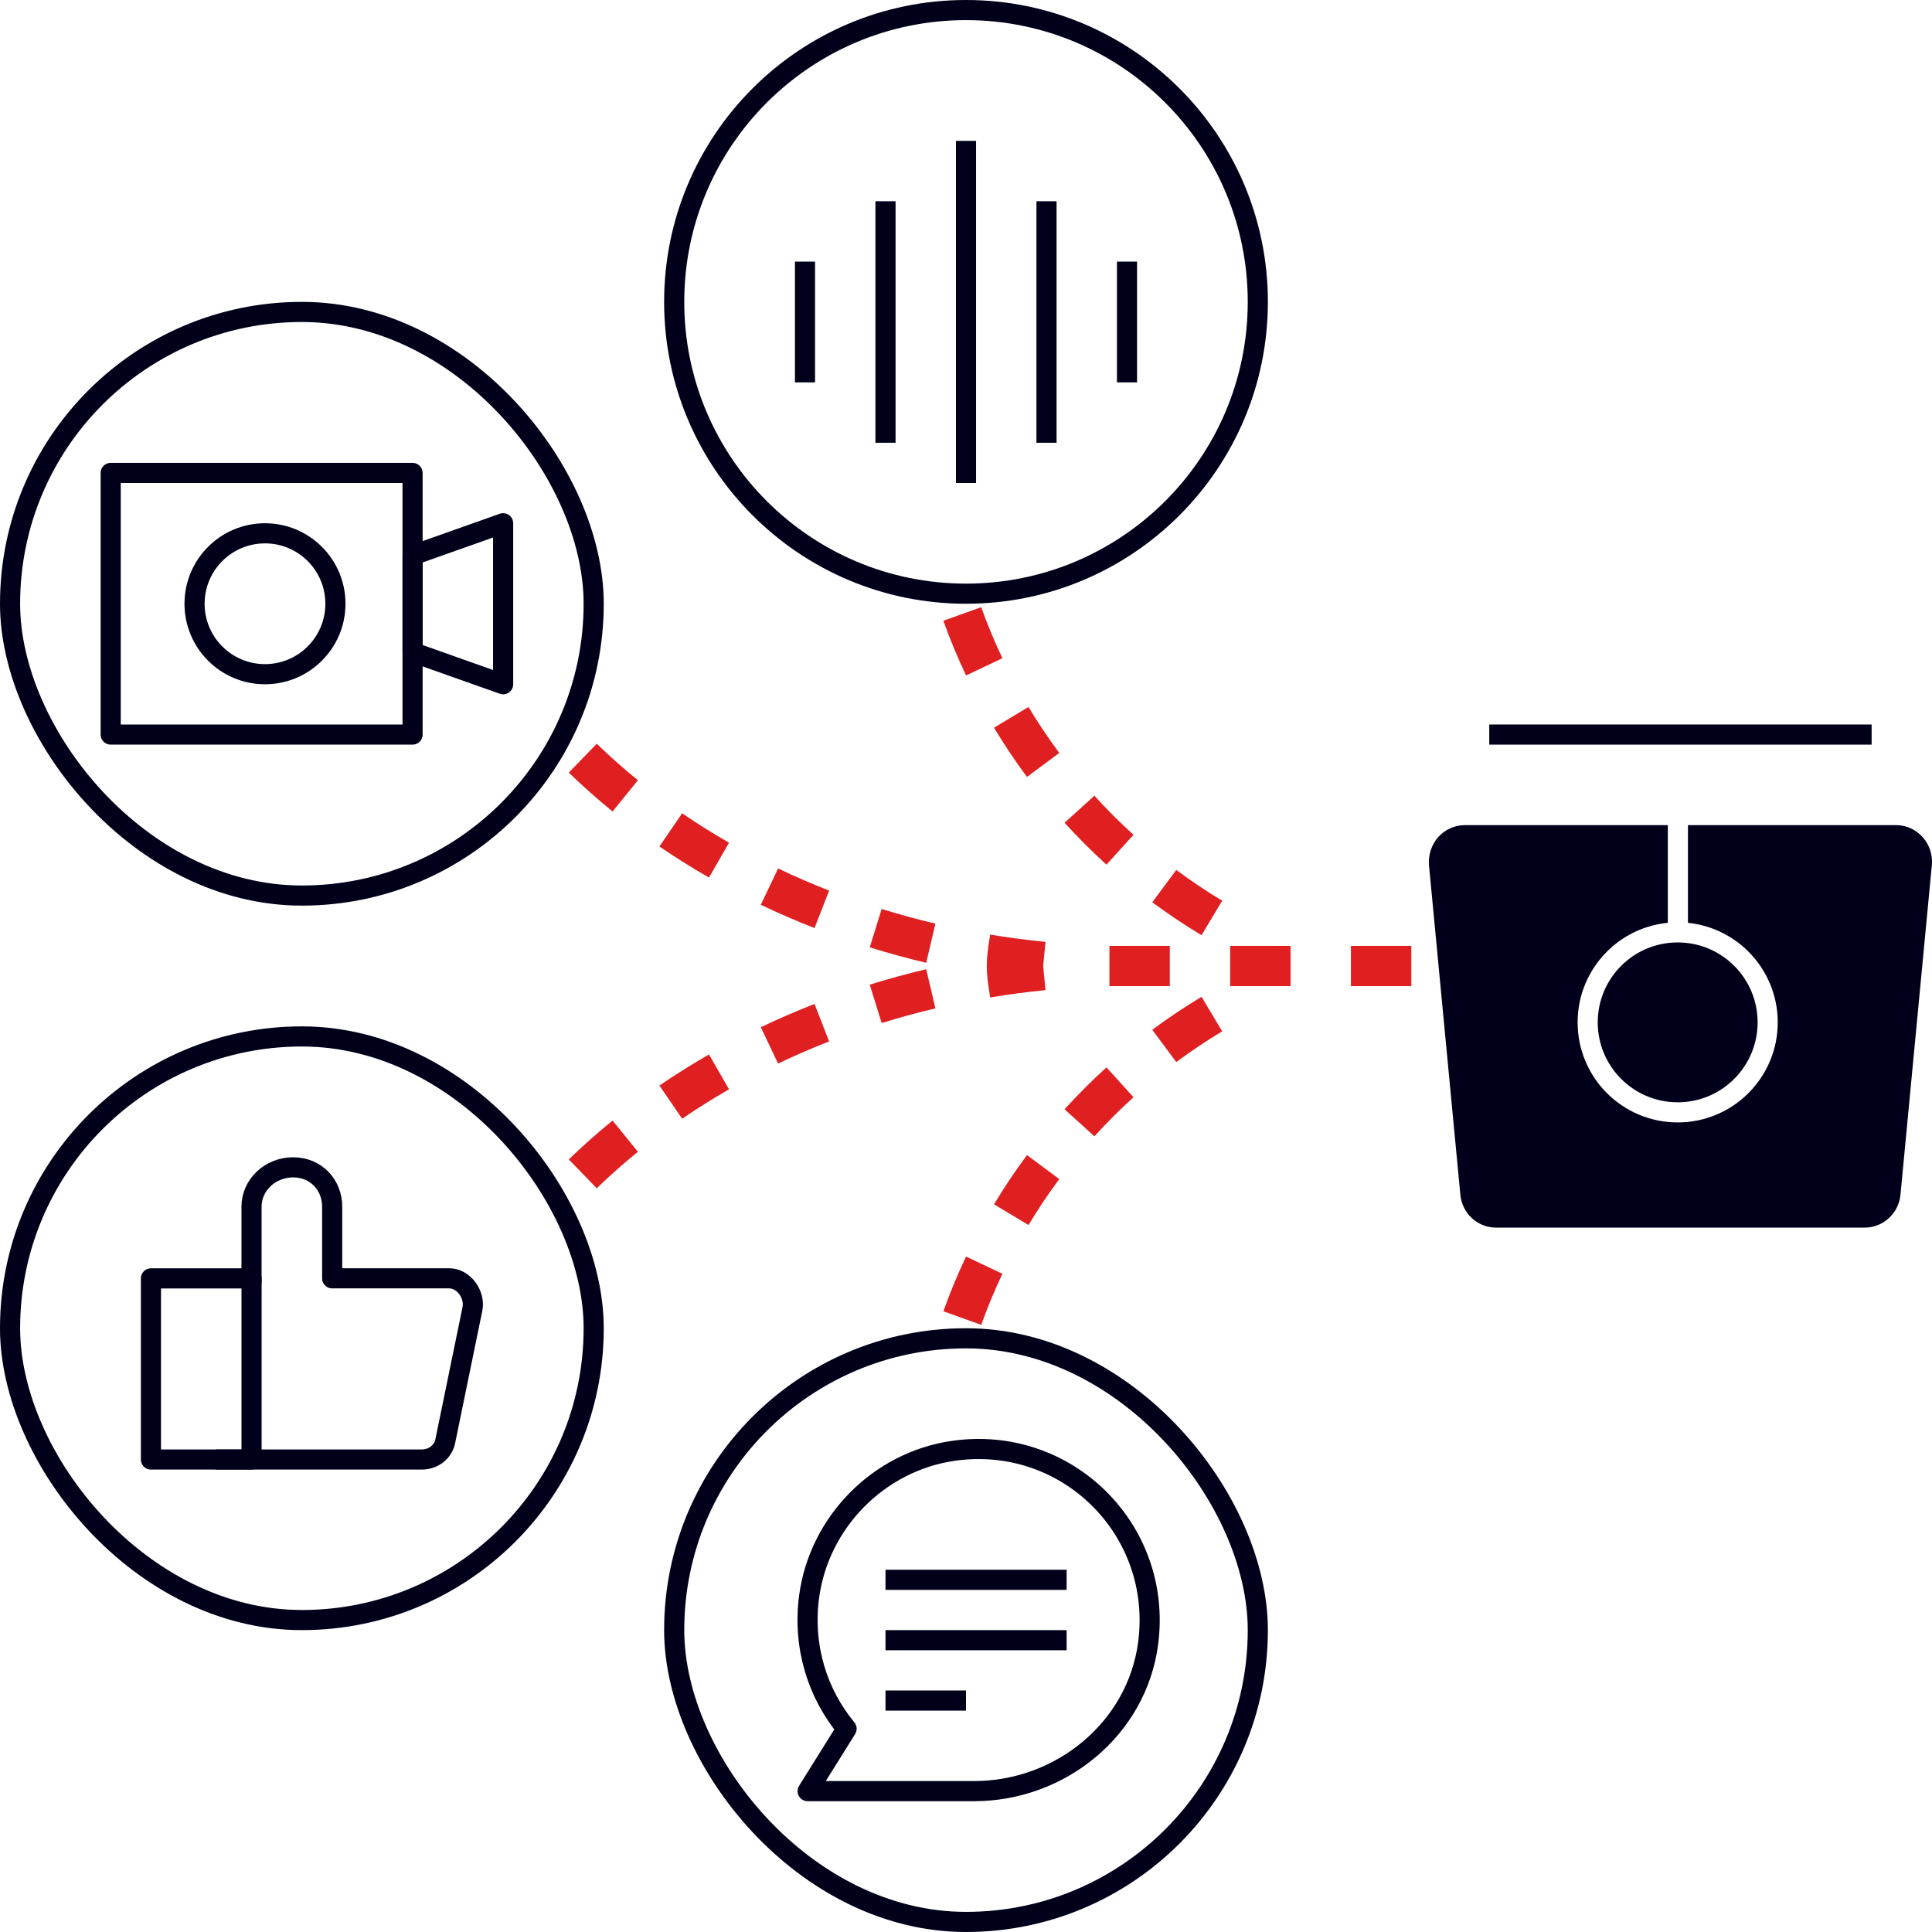 <svg width="96" height="96" viewBox="0 0 96 96" fill="none" xmlns="http://www.w3.org/2000/svg">
<rect width="96" height="96" fill="white"/>
<path d="M48 0.5C56.008 0.5 62.5 6.992 62.5 15C62.5 23.008 56.008 29.5 48 29.5C39.992 29.5 33.5 23.008 33.5 15C33.5 6.992 39.992 0.5 48 0.5Z" stroke="#00001A"/>
<path d="M48 7V24" stroke="#00001A" stroke-linejoin="round"/>
<path d="M44 10V22" stroke="#00001A" stroke-linejoin="round"/>
<path d="M40 13V19" stroke="#00001A" stroke-linejoin="round"/>
<path d="M52 10V22" stroke="#00001A" stroke-linejoin="round"/>
<path d="M56 13V19" stroke="#00001A" stroke-linejoin="round"/>
<rect x="33.5" y="66.5" width="29" height="29" rx="14.5" fill="white" stroke="#00001A"/>
<path d="M40.203 79.341C39.876 81.839 40.628 84.161 42.066 85.9L40.131 89H48.401C52.697 89 56.496 85.907 57.051 81.649C57.79 76.012 52.998 71.264 47.342 72.095C43.648 72.638 40.693 75.646 40.203 79.347V79.341Z" stroke="#00001A" stroke-linejoin="round"/>
<path d="M48 84V85H44V84H48Z" fill="#00001A"/>
<path d="M53 81V82H44V81H53Z" fill="#00001A"/>
<path d="M53 78V79H44V78H53Z" fill="#00001A"/>
<path d="M94.203 41H72.785C72.285 41 71.804 41.219 71.467 41.591C71.13 41.972 70.967 42.477 71.005 42.991L72.564 59.361C72.65 60.295 73.419 61 74.343 61H92.654C93.568 61 94.347 60.295 94.434 59.361L95.992 42.991C96.04 42.477 95.876 41.972 95.53 41.591C95.184 41.21 94.713 41 94.213 41H94.203Z" fill="#00001A"/>
<path d="M93 36L93 37L74 37L74 36L93 36Z" fill="#00001A"/>
<path d="M83.363 55.273C85.833 55.273 87.835 53.271 87.835 50.801C87.835 48.331 85.833 46.329 83.363 46.329C80.893 46.329 78.891 48.331 78.891 50.801C78.891 53.271 80.893 55.273 83.363 55.273Z" stroke="white" stroke-linejoin="round"/>
<path d="M83.373 40.809V46.579" stroke="white" stroke-linejoin="round"/>
<path d="M49.809 63.293C49.418 64.117 49.066 64.965 48.756 65.831L46.875 65.157C47.207 64.229 47.584 63.321 48.003 62.438L49.809 63.293Z" fill="#E01F21"/>
<path d="M52.635 58.588C52.089 59.322 51.578 60.084 51.105 60.871L49.393 59.842C49.899 58.998 50.446 58.181 51.03 57.395L52.635 58.588Z" fill="#E01F21"/>
<path d="M31.697 57.23C30.983 57.812 30.3 58.417 29.652 59.046L28.957 58.327L28.956 58.328L28.263 57.611C28.953 56.942 29.679 56.297 30.438 55.68L31.697 57.23Z" fill="#E01F21"/>
<path d="M56.323 54.52C55.644 55.135 54.996 55.784 54.38 56.463L53.64 55.791L53.639 55.792L52.898 55.119C53.558 54.392 54.253 53.697 54.98 53.037L56.323 54.52Z" fill="#E01F21"/>
<path d="M36.224 54.127C35.421 54.588 34.644 55.076 33.895 55.589L33.331 54.763L33.33 54.764L32.767 53.94C33.559 53.397 34.382 52.882 35.23 52.395L36.224 54.127Z" fill="#E01F21"/>
<path d="M41.199 51.748C40.333 52.086 39.487 52.453 38.664 52.847L37.803 51.043C38.671 50.628 39.561 50.242 40.473 49.886L41.199 51.748Z" fill="#E01F21"/>
<path d="M60.731 51.245C59.944 51.718 59.183 52.229 58.448 52.774L57.256 51.169C58.043 50.584 58.86 50.038 59.703 49.531L60.731 51.245Z" fill="#E01F21"/>
<path d="M46.48 50.106C45.574 50.32 44.683 50.564 43.81 50.835L43.381 49.455L43.218 48.927C44.136 48.642 45.071 48.385 46.023 48.16L46.48 50.106Z" fill="#E01F21"/>
<path d="M49.201 46.44C50.105 46.589 51.022 46.71 51.951 46.801L51.834 48L51.951 49.2C51.022 49.291 50.105 49.412 49.201 49.562C48.978 48.214 48.978 47.787 49.201 46.44Z" fill="#E01F21"/>
<path d="M58.127 49H55.127V47H58.127V49Z" fill="#E01F21"/>
<path d="M64.127 49H61.127V47H64.127V49Z" fill="#E01F21"/>
<path d="M70.127 49H67.127V47H70.127V49Z" fill="#E01F21"/>
<path d="M43.81 45.166C44.683 45.437 45.574 45.681 46.48 45.895L46.023 47.841C45.071 47.616 44.136 47.359 43.218 47.074L43.381 46.546L43.81 45.166Z" fill="#E01F21"/>
<path d="M58.448 43.227C59.183 43.772 59.944 44.283 60.731 44.756L59.703 46.47C58.86 45.963 58.043 45.416 57.256 44.832L58.448 43.227Z" fill="#E01F21"/>
<path d="M38.664 43.154C39.487 43.548 40.333 43.915 41.199 44.253L40.473 46.115C39.561 45.759 38.671 45.373 37.803 44.958L38.664 43.154Z" fill="#E01F21"/>
<path d="M33.895 40.412C34.644 40.925 35.421 41.413 36.224 41.874L35.23 43.606C34.382 43.119 33.56 42.605 32.767 42.062L33.33 41.237L33.331 41.238L33.895 40.412Z" fill="#E01F21"/>
<path d="M54.38 39.538C54.995 40.217 55.644 40.866 56.323 41.481L54.98 42.964C54.253 42.304 53.558 41.609 52.898 40.882L53.639 40.209L53.64 40.21L54.38 39.538Z" fill="#E01F21"/>
<path d="M29.652 36.955C30.3 37.584 30.983 38.189 31.697 38.77L30.438 40.321C29.679 39.704 28.953 39.059 28.263 38.39L28.956 37.673L28.957 37.674L29.652 36.955Z" fill="#E01F21"/>
<path d="M51.105 35.13C51.578 35.917 52.089 36.679 52.635 37.413L51.03 38.606C50.446 37.82 49.899 37.002 49.393 36.159L51.105 35.13Z" fill="#E01F21"/>
<path d="M48.756 30.17C49.066 31.036 49.418 31.884 49.809 32.708L48.003 33.563C47.584 32.68 47.207 31.772 46.875 30.844L48.756 30.17Z" fill="#E01F21"/>
<rect x="0.5" y="15.5" width="29" height="29" rx="14.5" fill="white" stroke="#00001A"/>
<path d="M20.5 23.5V36.5H5.5V23.5H20.5Z" stroke="#00001A" stroke-linejoin="round"/>
<path d="M25 34L20.504 32.406V27.594L25 26V34Z" stroke="#00001A" stroke-linejoin="round"/>
<path d="M13.167 33.5C15.1 33.5 16.667 31.933 16.667 30C16.667 28.067 15.1 26.5 13.167 26.5C11.234 26.5 9.667 28.067 9.667 30C9.667 31.933 11.234 33.5 13.167 33.5Z" stroke="#00001A" stroke-linejoin="round"/>
<rect x="0.5" y="51.5" width="29" height="29" rx="14.5" fill="white" stroke="#00001A"/>
<path d="M12.5 63.522H7.5V72.522H12.5V63.522Z" stroke="#00001A" stroke-linejoin="round"/>
<path d="M12.498 63.754V59.958C12.498 58.881 13.425 58.004 14.566 58.004C15.706 58.004 16.506 58.881 16.506 59.958L16.506 63.519H22.316C23.048 63.519 23.609 64.33 23.479 65.017L22.127 71.601C22.026 72.137 21.536 72.522 20.963 72.522H10.717" stroke="#00001A" stroke-linejoin="round"/>
</svg>
